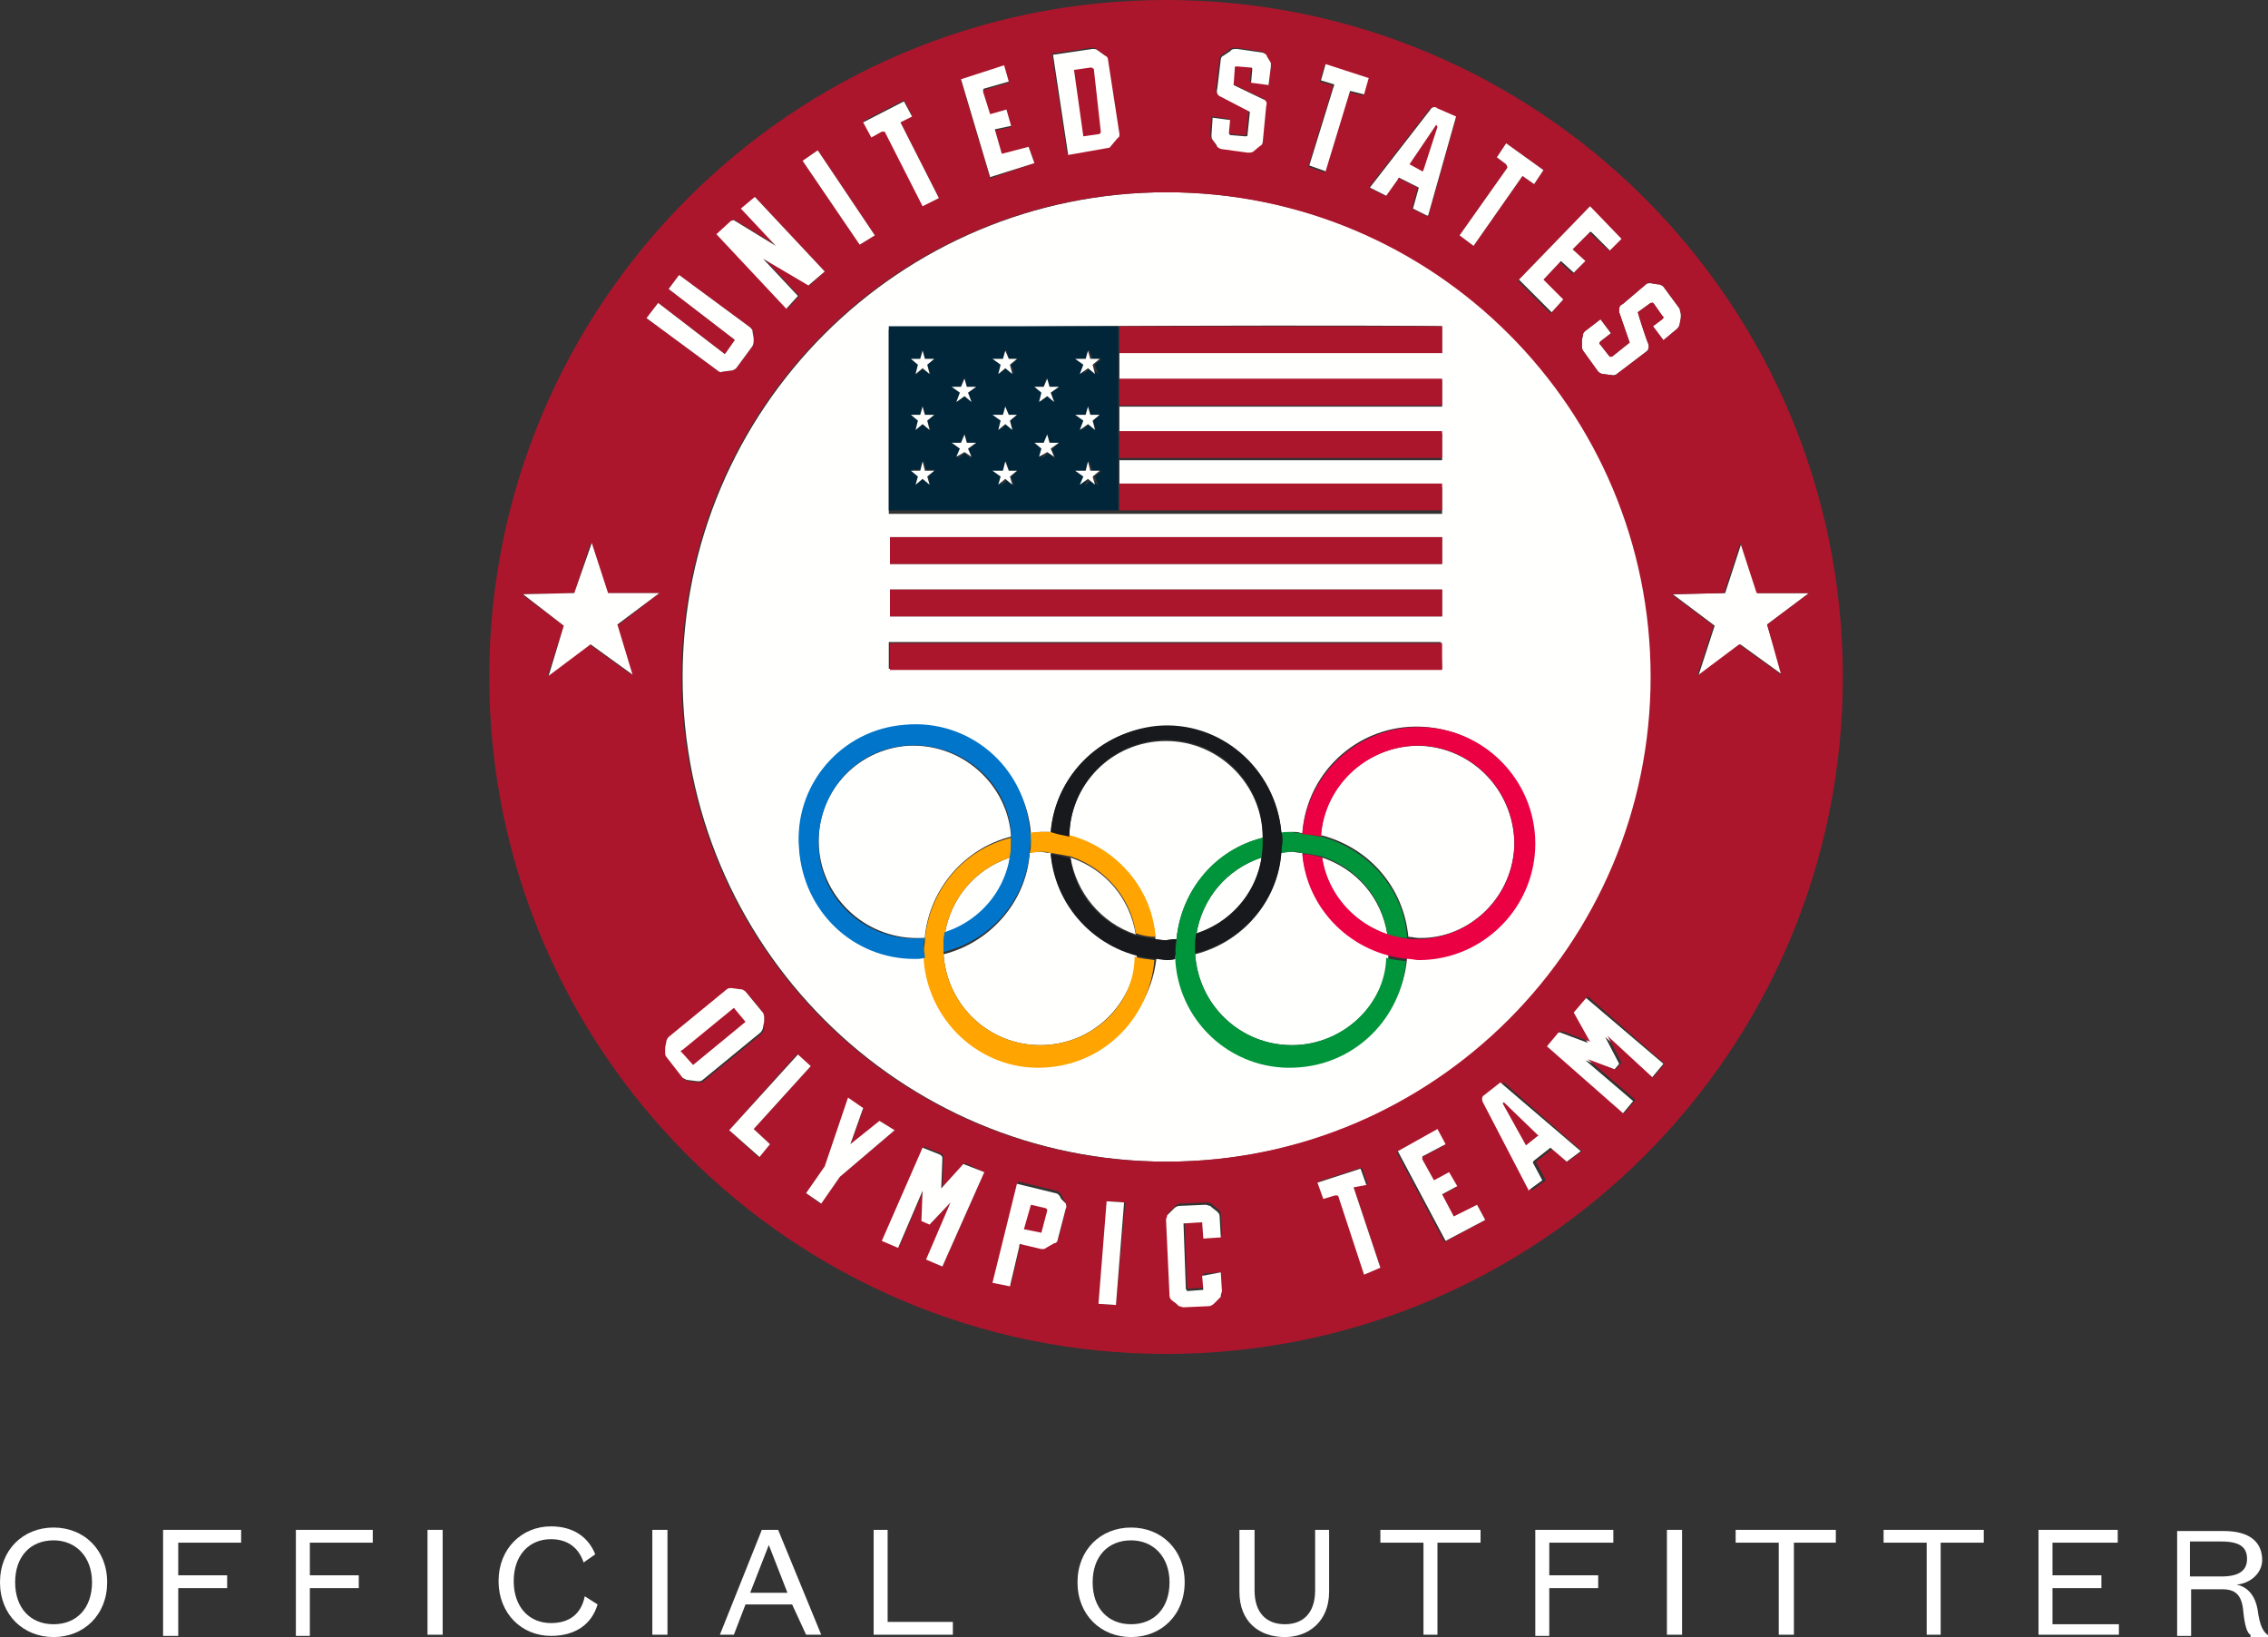 <?xml version="1.0" encoding="utf-8"?>
<!-- Generator: Adobe Illustrator 25.2.0, SVG Export Plug-In . SVG Version: 6.00 Build 0)  -->
<svg version="1.1" id="Layer_1" xmlns="http://www.w3.org/2000/svg" xmlns:xlink="http://www.w3.org/1999/xlink" x="0px" y="0px"
	 viewBox="0 0 194.7 140.5" style="enable-background:new 0 0 194.7 140.5;" xml:space="preserve">
<rect x="0" y="0" width="194.7" height="140.5" fill="#333333" stroke="none"/>
<style type="text/css">
	.st0{fill:#FFFFFE;}
	.st1{fill:#AC162C;}
	.st2{fill:#FFA400;}
	.st3{fill:#00953A;}
	.st4{fill:#0075C9;}
	.st5{fill:#17191D;}
	.st6{fill:#EC0044;}
	.st7{fill:#012639;}
	.st8{enable-background:new    ;}
	.st9{fill:#FFFFFF;}
</style>
<g id="USopen-Su21-LandingPage-DSK-NA" transform="translate(-2275, -10349)">
	<g id="_x31_9-SportingLife" transform="translate(1782, 9973)">
		<g id="Logo---Mobile" transform="translate(450, 143)">
			<g>
				<g>
					<path class="st0" d="M101.6,291.1c0,23,18.6,41.6,41.6,41.6s41.6-18.6,41.6-41.6s-18.6-41.6-41.6-41.6S101.6,268.1,101.6,291.1
						L101.6,291.1 M166.8,261v2.3h-27.7v2.3h27.7v2.3h-27.7v2.3h27.7v2.3h-27.7v2.3h27.7v2.3h-47.5v-15.8
						C119.4,260.9,166.8,260.9,166.8,261z M119.4,283.6h47.4v2.3h-47.4V283.6z M166.8,290.4h-47.5v-2.3h47.4L166.8,290.4
						L166.8,290.4z M119.4,279.1h47.4v2.3h-47.4V279.1z M121.5,295.4c5.2,0,9.6,4,10,9.1c0.3,0,0.6-0.1,0.9-0.1s0.5,0,0.7,0l0.1,0.1
						l0,0c0.4-5.5,5.2-9.6,10.7-9.1c4.9,0.4,8.7,4.3,9.1,9.1c0.3,0,0.6-0.1,0.9-0.1s0.6,0,0.8,0.1h0.1c0.4-5.5,5.2-9.6,10.7-9.1
						s9.6,5.2,9.1,10.7c-0.4,5.2-4.7,9.1-9.9,9.1c-0.3,0-0.6,0-0.9-0.1c-0.4,5.5-5.2,9.6-10.7,9.1c-4.9-0.3-8.7-4.3-9.1-9.1l0,0
						c0,0,0,0,0-0.1c-0.3,0-0.6,0.1-0.8,0.1c-0.3,0-0.6,0-0.9-0.1c-0.5,5.5-5.2,9.6-10.7,9.1c-4.8-0.4-8.7-4.2-9.1-9l0,0
						c0-0.1,0-0.1,0-0.1c-0.3,0-0.6,0.1-0.9,0.1c-5.5,0-10-4.5-10-10S116.1,295.3,121.5,295.4"/>
					<path class="st0" d="M124.1,313.2c3-1,5.2-3.5,5.6-6.6C126.7,307.6,124.6,310.1,124.1,313.2"/>
					<path class="st0" d="M140.5,313.2c-0.5-3.1-2.6-5.6-5.6-6.6C135.4,309.6,137.5,312.2,140.5,313.2"/>
					<path class="st0" d="M122.4,313.4c0.4-4.1,3.4-7.6,7.4-8.6c-0.3-4.5-4.2-8-8.8-7.8c-4.6,0.3-8,4.2-7.7,8.7
						c0.3,4.5,4.2,8,8.8,7.8c0.1,0,0.3,0,0.4,0C122.4,313.6,122.4,313.5,122.4,313.4L122.4,313.4L122.4,313.4z"/>
					<path class="st0" d="M132.3,322.7c4.4,0,8-3.4,8.3-7.8c-4.1-1.1-7-4.5-7.4-8.7h-0.1c-0.3,0-0.6-0.1-0.8-0.1
						c-0.3,0-0.6,0-0.9,0.1c-0.3,4.2-3.4,7.7-7.4,8.7C124.3,319.3,127.9,322.7,132.3,322.7"/>
					<path class="st0" d="M153.9,322.7c4.4,0,8-3.4,8.3-7.8c-4.1-1.1-7-4.5-7.4-8.7h-0.1c-0.3,0-0.6-0.1-0.8-0.1s-0.6,0-0.9,0.1
						c-0.3,4.2-3.4,7.7-7.4,8.7C145.9,319.3,149.5,322.7,153.9,322.7"/>
					<path class="st0" d="M144,313.6L144,313.6L144,313.6c0.4-4.2,3.4-7.7,7.4-8.7c0-4.5-3.7-8.3-8.3-8.3s-8.3,3.7-8.3,8.3h0.1l0,0
						c4,1.1,6.9,4.6,7.3,8.7c0.3,0,0.6,0.1,0.9,0.1C143.4,313.6,143.7,313.6,144,313.6"/>
					<path class="st0" d="M162.1,313.2c-0.5-3.1-2.6-5.6-5.6-6.6C156.9,309.6,159.1,312.2,162.1,313.2"/>
					<path class="st0" d="M145.7,313.2c3-1,5.2-3.6,5.6-6.6C148.3,307.6,146.2,310.1,145.7,313.2"/>
					<path class="st0" d="M173,305.3c-0.1-4.6-3.8-8.3-8.4-8.3c-4.3,0.1-7.9,3.4-8.2,7.7h0.1l0,0c4.1,1.1,7,4.5,7.4,8.7
						c0.3,0,0.6,0.1,0.9,0.1C169.2,313.6,173,309.9,173,305.3"/>
					<g id="XMLID_6_">
						<g>
							<polygon class="st0" points="198.3,283.9 194.7,286.6 196,290.9 192.4,288.3 188.8,291 190.2,286.7 186.6,284 191.1,283.9 
								192.5,279.6 193.9,283.9 							"/>
							<path class="st0" d="M187.3,260v0.2c0,0.2-0.1,0.5-0.1,0.6s-0.1,0.3-0.2,0.4l-1.2,1l-0.9-1.2l0.8-0.6
								c0.1-0.1,0.1-0.1,0.1-0.2c0,0,0,0-0.1-0.1l-0.7-1c-0.1-0.1-0.1-0.1-0.2-0.1c0,0,0,0-0.1,0l-1.1,0.8c0.1,0.4,0.8,2.5,0.9,2.7
								c0.1,0.3,0,0.6-0.2,0.7l-2.5,1.9c-0.1,0.1-0.3,0.1-0.4,0.1l-0.8-0.1c-0.1,0-0.3-0.1-0.4-0.2l-1.3-1.8
								c-0.1-0.1-0.1-0.3-0.1-0.5v-0.3c0-0.2,0.1-0.5,0.1-0.6c0-0.1,0.1-0.3,0.2-0.3l1.3-1l0.9,1.2l-0.9,0.7
								c-0.1,0.1-0.1,0.1-0.1,0.2c0,0,0,0,0.1,0.1l0.7,0.9c0.1,0.1,0.1,0.1,0.2,0.1c0,0,0,0,0.1,0l1.5-1.2l-0.9-2.6
								c-0.1-0.3,0-0.6,0.3-0.7l2-1.7c0.1-0.1,0.3-0.1,0.4-0.1l0.6,0.1h0.1c0.1,0,0.3,0.1,0.4,0.2l1.4,1.9
								C187.2,259.7,187.3,259.8,187.3,260z"/>
							<path class="st0" d="M185.8,324.3l-1,1.2l-4-3.5l1.2,2.3l-0.5,0.6l-2.4-0.9l4.1,3.5l-1,1.2l-6.6-5.8l1-1.2
								c0.1-0.1,0.2-0.1,0.3-0.1l2.4,0.9l-1.4-2.5l1.2-1.4L185.8,324.3z"/>
							<path class="st1" d="M157.3,240.3c0.1,0,0.1,0.1,0.1,0.2l-2.1,6.8l1.4,0.5l2.1-6.9l1.2,0.3l0.4-1.4l-3.7-1.2l-0.4,1.4
								L157.3,240.3z M172.3,247.1c0.1,0.1,0.1,0.2,0.1,0.3l-4.1,5.8l1.2,0.9l4.2-6l1,0.7l0.8-1.2l-3.2-2.3l-0.8,1.2L172.3,247.1z
								 M143.1,233c32.1,0,58.1,26,58.1,58.1s-26,58.1-58.1,58.1S85,323.1,85,291.1S111,233,143.1,233z M194.7,286.6l3.6-2.7h-4.5
								l-1.4-4.3l-1.4,4.3l-4.5,0.1l3.6,2.7l-1.4,4.3l3.6-2.7l3.6,2.6L194.7,286.6z M187.3,260.2V260c0-0.2-0.1-0.3-0.1-0.5
								l-1.4-1.9c-0.1-0.1-0.3-0.2-0.4-0.2h-0.1l-0.6-0.1c-0.1-0.1-0.3,0-0.4,0.1l-2,1.7c-0.3,0.1-0.3,0.4-0.3,0.7l0.9,2.6l-1.5,1.2
								c-0.1,0-0.1,0-0.1,0c-0.1,0.1-0.1,0-0.2-0.1l-0.7-0.9c-0.1-0.1-0.1-0.1-0.1-0.1c0-0.1,0-0.1,0.1-0.2l0.9-0.7l-0.9-1.2l-1.3,1
								c-0.1,0.1-0.2,0.2-0.2,0.3c0,0.1-0.1,0.3-0.1,0.6v0.3c0,0.2,0,0.3,0.1,0.5l1.3,1.8c0.1,0.1,0.3,0.2,0.4,0.2l0.8,0.1
								c0.1,0.1,0.3,0,0.4-0.1l2.5-1.9c0.2-0.1,0.3-0.4,0.2-0.7c-0.1-0.1-0.8-2.3-0.9-2.7l1.1-0.8c0.1,0,0.1,0,0.1,0
								c0.1-0.1,0.1,0,0.2,0.1l0.7,1c0.1,0.1,0.1,0.1,0.1,0.1c0,0.1,0,0.1-0.1,0.2l-0.8,0.6l0.9,1.2l1.2-1c0.1-0.1,0.2-0.3,0.2-0.4
								C187.2,260.7,187.3,260.4,187.3,260.2z M184.9,325.5l1-1.2l-6.6-5.8l-1.2,1.4l1.4,2.5l-2.4-0.9c-0.1,0-0.3,0.1-0.3,0.1
								l-1,1.2l6.6,5.8l1-1.2l-4.1-3.5l2.4,0.9l0.5-0.6l-1.2-2.3L184.9,325.5z M181.1,254.5l1-1l-2.7-2.7l-6.1,6.3l2.8,2.8l1-1.1
								l-1.7-1.7l1.5-1.6l1.1,1l1-1l-1.1-1l1.4-1.4c0.1-0.1,0.1-0.1,0.1-0.1c0.1,0,0.1,0,0.2,0.1L181.1,254.5z M177.6,332.7l1.2-0.9
								l-6.7-5.9l-1.4,1.1c-0.2,0.1-0.3,0.4-0.1,0.6l3.9,7.5v0.1l0.1-0.1l1.1-0.8l-0.8-1.5c-0.1-0.1,0-0.1,0.1-0.2l1.4-1.1
								L177.6,332.7z M184.7,291.1c0-23-18.6-41.6-41.6-41.6s-41.6,18.6-41.6,41.6s18.6,41.6,41.6,41.6S184.7,314,184.7,291.1z
								 M170.5,337.7l-0.7-1.3l-2.1,1.1l-1-1.9l1.3-0.7l-0.7-1.2l-1.3,0.7l-1-1.8c0-0.1,0-0.1,0-0.1c0-0.1,0.1-0.2,0.1-0.2l1.9-1
								l-0.7-1.3l-3.4,1.9l4.1,7.7L170.5,337.7z M165.6,251.6l2.4-8.5l-1.7-0.8c-0.2-0.1-0.5-0.1-0.6,0.1l-5.2,6.7l1.4,0.7l1-1.4
								c0-0.1,0.1-0.1,0.2-0.1l1.6,0.8l-0.5,1.8L165.6,251.6L165.6,251.6z M161.5,341.8l-2.3-6.9l1.2-0.3l-0.5-1.4l-3.7,1.2l0.5,1.4
								l1-0.3c0.1,0,0.1,0,0.1,0c0.1,0,0.2,0.1,0.2,0.1l2.2,6.7L161.5,341.8z M151.9,240.3l0.2-1.6c0-0.1,0-0.3-0.1-0.4l-0.3-0.5
								l-0.1-0.2c-0.1-0.1-0.3-0.2-0.4-0.2l-2.1-0.3c-0.2,0-0.3,0-0.5,0.1l-0.1,0.1l-0.6,0.4c-0.1,0.1-0.2,0.2-0.2,0.3l-0.3,2.5
								c-0.1,0.3,0.1,0.6,0.3,0.7l2.5,1.3l-0.2,1.9c0,0.1,0,0.1,0,0.1c0,0.1-0.1,0.1-0.2,0.1l-1.2-0.1h-0.1c-0.1,0-0.1-0.1-0.1-0.2
								l0.1-1.1L147,243l-0.1,1.5c0,0.1,0,0.3,0.1,0.4l0.3,0.4l0.1,0.2c0.1,0.1,0.3,0.2,0.4,0.2l2.2,0.3c0.2,0,0.3,0,0.5-0.1
								l0.6-0.5c0.1-0.1,0.2-0.2,0.2-0.3l0.3-3.1c0.1-0.3-0.1-0.6-0.3-0.6l-2.5-1.2l0.1-1.4c0-0.1,0-0.1,0-0.1
								c0-0.1,0.1-0.1,0.2-0.1l1.2,0.1c0.1,0,0.1,0.1,0.1,0.2l-0.1,1.1L151.9,240.3z M147.9,343.8l-0.1-1.6l-1.5,0.1l0.1,1.2
								l-1.3,0.1H145c-0.1-0.1-0.1-0.1-0.1-0.2l-0.2-5.6l1.6-0.1l0.1,1.4l1.5-0.1l-0.1-1.8c0-0.2-0.1-0.3-0.2-0.4l-0.5-0.4l-0.1-0.1
								c-0.1-0.1-0.3-0.1-0.4-0.1l-2.3,0.1c-0.1,0-0.3,0.1-0.4,0.2l-0.1,0.1l-0.5,0.5c-0.1,0.1-0.1,0.3-0.1,0.4l0.3,6.5
								c0,0.2,0.1,0.3,0.2,0.4l0.4,0.3l0.2,0.2c0.1,0.1,0.3,0.1,0.4,0.1l2.2-0.1c0.1,0,0.3-0.1,0.4-0.2l0.6-0.6v-0.1
								C147.8,344,147.9,343.9,147.9,343.8z M138.8,345l0.8-8.8l-1.5-0.1l-0.8,8.8L138.8,345z M139,244.5l-1-6.5
								c0-0.1-0.1-0.2-0.2-0.3l-0.7-0.5c-0.1-0.1-0.3-0.1-0.4-0.1l-3.4,0.5l1.3,8.6l3.4-0.6c0.1,0,0.2-0.1,0.3-0.2l0.5-0.6l0.1-0.1
								C139,244.8,139,244.6,139,244.5z M134.5,336.7c0.1-0.1,0-0.3,0-0.4l-0.3-0.6l-0.1-0.2c-0.1-0.1-0.3-0.3-0.4-0.3l-3.3-0.8
								l-2.1,8.5l1.5,0.3l0.8-3.4c0-0.1,0-0.1,0-0.1c0-0.1,0.1-0.1,0.2-0.1l1.7,0.4c0.1,0,0.1,0,0.1,0c0.1,0,0.2-0.1,0.3-0.1
								l0.7-0.4c0.1-0.1,0.3-0.2,0.3-0.3L134.5,336.7z M131.8,247l-0.5-1.4l-2.3,0.7l-0.6-2.1l1.4-0.3l-0.4-1.4l-1.4,0.4l-0.6-1.9
								c0-0.1,0-0.1,0-0.1c0-0.1,0.1-0.2,0.1-0.2l2.1-0.6l-0.4-1.4l-3.7,1.2l2.5,8.4L131.8,247z M123.9,341.7l3.6-8.1l-1.7-0.8
								l-1.9,2.1l0.1-2.6c0-0.1-0.1-0.2-0.2-0.3l-1.5-0.6l-3.5,8l1.4,0.6l2.1-4.9l-0.1,2.6l0.7,0.3l1.8-1.9l-2.1,4.9L123.9,341.7z
								 M123.6,250l-3.3-6.5l1-0.6l-0.7-1.3l-3.5,1.8l0.7,1.3l0.9-0.5c0.1,0,0.1,0,0.1,0c0.1-0.1,0.2,0,0.2,0.1l3.2,6.3L123.6,250z
								 M115.1,334l4.7-4l-1.3-0.8l-2.5,2.1l1.1-3.1l-1.3-0.9l-2,5.8l-1.6,2.3l1.2,0.9L115.1,334z M118.1,253.2l-4.9-7.3l-1.3,0.9
								l4.9,7.2L118.1,253.2z M113.8,256.3l-6-6.4l-1.1,1l3,3.2l-3.6-2.2c-0.1-0.1-0.3,0-0.3,0.1l-1.2,1.1l6,6.4l1-1.1l-3-3.2
								l3.9,2.3L113.8,256.3z M107.7,329.9l4.9-5.4l-1.2-1l-5.8,6.5l2.5,2.3l1-1.1L107.7,329.9z M108.6,320.6v-0.2
								c0-0.2,0-0.3-0.1-0.5l-1.4-1.7c-0.1-0.1-0.3-0.2-0.4-0.2h-0.1l-0.7-0.1c-0.1,0-0.3,0.1-0.4,0.1l-5,4.1
								c-0.1,0.1-0.2,0.3-0.2,0.4c0,0.1-0.1,0.3-0.1,0.6v0.3c0,0.1,0,0.3,0.1,0.4l1.4,1.8c0.1,0.1,0.3,0.2,0.5,0.2l0.8,0.1
								c0.1,0,0.3,0,0.4-0.1l5-4.1c0.1-0.1,0.2-0.3,0.2-0.4C108.5,321.1,108.6,320.8,108.6,320.6z M107.7,262.2v-0.1
								c0-0.2-0.1-0.6-0.1-0.7c0-0.1-0.1-0.3-0.2-0.3l-6.1-4.5l-0.9,1.2l5.6,4.3c0.1,0.1,0.1,0.1,0,0.2l-0.7,1
								c-0.1,0.1-0.1,0.1-0.2,0l-5.6-4.3l-1,1.3l6.1,4.5c0.1,0.1,0.3,0.1,0.4,0.1l0.8-0.1c0.1,0,0.3-0.1,0.4-0.2l1.4-1.9
								C107.7,262.6,107.7,262.4,107.7,262.2z M96,286.7l3.6-2.8h-4.5l-1.4-4.3l-1.4,4.3l-4.5,0.1l3.6,2.7l-1.4,4.3l3.6-2.7l3.6,2.6
								L96,286.7z"/>
							<path class="st0" d="M182.2,253.5l-1,1l-1.5-1.5c-0.1-0.1-0.1-0.1-0.2-0.1c0,0,0,0-0.1,0.1l-1.4,1.4l1.1,1l-1,1l-1.1-1
								l-1.5,1.6l1.7,1.7l-1,1.1l-2.8-2.8l6.1-6.3L182.2,253.5z"/>
							<path class="st0" d="M178.7,331.8l-1.2,0.9l-1.4-1.2l-1.4,1.1c-0.1,0.1-0.1,0.1-0.1,0.2l0.8,1.5l-1.1,0.8l-0.1,0.1v-0.1
								l-3.9-7.5c-0.1-0.2-0.1-0.5,0.1-0.6l1.4-1.1L178.7,331.8z"/>
							<path class="st0" d="M175.5,247.6l-0.8,1.2l-1-0.7l-4.2,6l-1.2-0.9l4.1-5.8c0-0.1,0-0.1-0.1-0.3l-0.8-0.6l0.8-1.2
								L175.5,247.6z"/>
							<path class="st0" d="M169.8,336.4l0.7,1.3l-3.4,1.8l-4.1-7.7l3.4-1.9l0.7,1.3l-1.9,1c-0.1,0-0.1,0.1-0.1,0.2c0,0,0,0,0,0.1
								l1,1.8l1.3-0.7l0.7,1.2l-1.3,0.7l1,1.9L169.8,336.4z"/>
							<path class="st0" d="M168,243l-2.4,8.5h-0.1l-1.2-0.6l0.5-1.8l-1.6-0.8c-0.1-0.1-0.2,0-0.2,0.1l-1,1.4l-1.4-0.7l5.2-6.7
								c0.1-0.2,0.4-0.3,0.6-0.1L168,243z"/>
							<path class="st0" d="M159.2,334.9l2.3,6.9l-1.4,0.6l-2.2-6.7c0-0.1-0.1-0.1-0.2-0.1c0,0,0,0-0.1,0l-1,0.3l-0.5-1.4l3.7-1.2
								l0.5,1.4L159.2,334.9z"/>
							<path class="st0" d="M160.5,239.7l-0.4,1.4l-1.2-0.3l-2.1,6.9l-1.4-0.5l2.1-6.8c0.1-0.1,0-0.2-0.1-0.2l-1-0.3l0.4-1.4
								L160.5,239.7z"/>
							<path class="st0" d="M152.1,238.7l-0.2,1.6l-1.5-0.2l0.1-1.1c0-0.1,0-0.2-0.1-0.2l-1.2-0.1c-0.1,0-0.2,0-0.2,0.1
								c0,0,0,0,0,0.1l-0.1,1.4l2.5,1.2c0.3,0.1,0.4,0.3,0.3,0.6l-0.3,3.1c0,0.1-0.1,0.3-0.2,0.3l-0.6,0.5c-0.1,0.1-0.3,0.1-0.5,0.1
								l-2.2-0.3c-0.1,0-0.3-0.1-0.4-0.2l-0.1-0.2l-0.3-0.4c-0.1-0.1-0.1-0.3-0.1-0.4l0.1-1.5l1.5,0.2l-0.1,1.1
								c0,0.1,0.1,0.2,0.1,0.2h0.1l1.2,0.1c0.1,0,0.2,0,0.2-0.1c0,0,0,0,0-0.1l0.2-1.9l-2.5-1.3c-0.3-0.1-0.4-0.4-0.3-0.7l0.3-2.5
								c0-0.1,0.1-0.3,0.2-0.3l0.6-0.4l0.1-0.1c0.1-0.1,0.3-0.1,0.5-0.1l2.1,0.3c0.1,0,0.3,0.1,0.4,0.2l0.1,0.2l0.3,0.5
								C152.1,238.4,152.1,238.6,152.1,238.7z"/>
							<path class="st0" d="M147.8,342.2l0.1,1.6c0,0.1-0.1,0.3-0.1,0.4v0.1l-0.6,0.6c-0.1,0.1-0.3,0.2-0.4,0.2l-2.2,0.1
								c-0.1,0-0.3-0.1-0.4-0.1l-0.2-0.2l-0.4-0.3c-0.1-0.1-0.2-0.2-0.2-0.4l-0.3-6.5c0-0.1,0.1-0.3,0.1-0.4l0.5-0.5l0.1-0.1
								c0.1-0.1,0.3-0.2,0.4-0.2l2.3-0.1c0.1,0,0.3,0.1,0.4,0.1l0.1,0.1l0.5,0.4c0.1,0.1,0.2,0.2,0.2,0.4l0.1,1.8l-1.5,0.1l-0.1-1.4
								l-1.6,0.1l0.2,5.6c0,0.1,0.1,0.1,0.1,0.2h0.1l1.3-0.1l-0.1-1.2L147.8,342.2z"/>
							<polygon class="st0" points="139.5,336.2 138.8,345 137.3,344.9 138,336.1 							"/>
							<path class="st0" d="M138.1,238l1,6.5c0,0.1,0,0.3-0.1,0.3l-0.1,0.1l-0.5,0.6c-0.1,0.1-0.1,0.2-0.3,0.2l-3.4,0.6l-1.3-8.6
								l3.4-0.5c0.1,0,0.3,0,0.4,0.1l0.7,0.5C138,237.8,138.1,238,138.1,238z"/>
							<path class="st0" d="M134.5,336.3c0,0.1,0.1,0.3,0,0.4l-0.7,2.7c0,0.1-0.1,0.3-0.3,0.3l-0.7,0.4c-0.1,0.1-0.2,0.1-0.3,0.1
								c-0.1,0-0.1,0-0.1,0l-1.7-0.4c-0.1-0.1-0.2,0-0.2,0.1c0,0,0,0,0,0.1l-0.8,3.4l-1.5-0.3l2.1-8.5l3.3,0.8
								c0.1,0,0.3,0.1,0.4,0.3l0.1,0.2L134.5,336.3z"/>
							<path class="st0" d="M131.3,245.6l0.5,1.4l-3.8,1.2l-2.5-8.4l3.7-1.2l0.4,1.4l-2.1,0.6c-0.1,0-0.1,0.1-0.1,0.2c0,0,0,0,0,0.1
								l0.6,1.9l1.4-0.4l0.4,1.4l-1.4,0.3l0.6,2.1L131.3,245.6z"/>
							<path class="st0" d="M127.5,333.6l-3.6,8.1l-1.4-0.6l2.1-4.9l-1.8,1.9l-0.7-0.3l0.1-2.6l-2.1,4.9l-1.4-0.6l3.5-8l1.5,0.6
								c0.1,0.1,0.2,0.1,0.2,0.3l-0.1,2.6l1.9-2.1L127.5,333.6z"/>
							<path class="st0" d="M120.3,243.5l3.3,6.5l-1.4,0.7l-3.2-6.3c0-0.1-0.1-0.1-0.2-0.1c0,0,0,0-0.1,0l-0.9,0.5l-0.7-1.3l3.5-1.8
								l0.7,1.3L120.3,243.5z"/>
							<polygon class="st0" points="119.8,330 115.1,334 113.5,336.3 112.2,335.4 113.8,333.1 115.8,327.2 117.1,328.1 116,331.2 
								118.5,329.2 							"/>
							<polygon class="st0" points="113.2,245.9 118.1,253.2 116.8,254 111.9,246.8 							"/>
							<path class="st0" d="M107.8,249.9l6,6.4l-1.4,1.2l-3.9-2.3l3,3.2l-1,1.1l-6-6.4l1.2-1.1c0.1-0.1,0.3-0.1,0.3-0.1l3.6,2.2
								l-3-3.2L107.8,249.9z"/>
							<polygon class="st0" points="112.6,324.5 107.7,329.9 109.1,331.2 108.2,332.3 105.6,330 111.5,323.5 							"/>
							<path class="st0" d="M108.6,320.4v0.2c0,0.2-0.1,0.5-0.1,0.6c0,0.1-0.1,0.3-0.2,0.4l-5,4.1c-0.1,0.1-0.3,0.1-0.4,0.1
								l-0.8-0.1c-0.2,0-0.3-0.1-0.5-0.2l-1.4-1.8c-0.1-0.1-0.1-0.3-0.1-0.4v-0.3c0-0.2,0.1-0.5,0.1-0.6c0-0.1,0.1-0.3,0.2-0.4
								l5-4.1c0.1-0.1,0.3-0.1,0.4-0.1l0.7,0.1h0.1c0.1,0,0.3,0.1,0.4,0.2l1.4,1.7C108.6,320,108.6,320.2,108.6,320.4z"/>
							<path class="st0" d="M107.7,262.1v0.1c0,0.1,0,0.3-0.1,0.5l-1.4,1.9c-0.1,0.1-0.3,0.2-0.4,0.2l-0.8,0.1
								c-0.1,0.1-0.3,0-0.4-0.1l-6.1-4.5l1-1.3l5.6,4.3c0.1,0.1,0.1,0.1,0.2,0l0.7-1c0.1-0.1,0.1-0.1,0-0.2l-5.6-4.3l0.9-1.2
								l6.1,4.5c0.1,0.1,0.2,0.2,0.2,0.3C107.6,261.6,107.7,261.9,107.7,262.1z"/>
						</g>
						<g>
						</g>
					</g>
					<g id="XMLID_1_">
						<g>
							<path class="st1" d="M137.5,244.3C137.5,244.3,137.5,244.4,137.5,244.3c0,0.1-0.1,0.2-0.1,0.2l-1.4,0.2l-0.8-5.7l1.4-0.2
								c0,0,0,0,0.1,0c0.1,0,0.1,0.1,0.2,0.1L137.5,244.3z"/>
						</g>
					</g>
					<g id="XMLID_5_">
						<g>
							<path class="st1" d="M175,330.4c0.1,0.1,0.1,0.1,0,0.1l-1,0.8l-2-3.6l0.1-0.1L175,330.4z"/>
						</g>
					</g>
					<g id="XMLID_2_">
						<g>
							<path class="st1" d="M166.4,243.9l-1.2,3.7l0,0c0,0.1-0.1,0.1-0.1,0.1l-1.1-0.6l2.3-3.4L166.4,243.9z"/>
						</g>
					</g>
					<g id="XMLID_4_">
						<g>
							<path class="st1" d="M132.8,336.7c0.1,0.1,0.1,0.1,0.1,0.2l-0.5,1.9l-1.5-0.3l0.6-2.1L132.8,336.7L132.8,336.7L132.8,336.7z"
								/>
						</g>
					</g>
					<path class="st2" d="M132.3,322.7c-4.4,0-8-3.4-8.3-7.8l0,0c0-0.1,0-0.3,0-0.5c0-0.4,0-0.8,0.1-1.2l0,0
						c0.5-3.1,2.6-5.6,5.6-6.6c0.1-0.4,0.1-0.8,0.1-1.2c0-0.1,0-0.3,0-0.5c-4.1,1-7,4.5-7.4,8.7l0,0c0,0.1,0,0.1,0,0.1
						c0,0.3-0.1,0.6-0.1,0.9c0,0.3,0,0.6,0,0.8c0,0.1,0,0.1,0,0.1l0,0c0.5,5.5,5.3,9.6,10.7,9.1c4.9-0.4,8.7-4.3,9.1-9.2
						c-0.6-0.1-1.1-0.1-1.7-0.3C140.4,319.3,136.7,322.7,132.3,322.7"/>
					<path class="st2" d="M131.4,306.2c0.3,0,0.6-0.1,0.9-0.1c0.3,0,0.6,0,0.8,0.1h0.1c0.6,0.1,1.2,0.2,1.7,0.3l0,0
						c3,1,5.2,3.6,5.6,6.6c0.6,0.2,1.1,0.3,1.7,0.3c-0.3-4.1-3.3-7.6-7.3-8.7l0,0h-0.1c-0.6-0.1-1.1-0.2-1.7-0.3l0,0H133
						c-0.2,0-0.5,0-0.7,0s-0.6,0-0.9,0.1c0,0.3,0.1,0.6,0.1,0.8S131.5,305.9,131.4,306.2"/>
					<path class="st3" d="M153.9,322.7c-4.4,0-8-3.4-8.3-7.8l0,0c0-0.1,0-0.3,0-0.5c0-0.4,0-0.8,0.1-1.2l0,0
						c0.5-3.1,2.6-5.6,5.6-6.6c0.1-0.4,0.1-0.8,0.1-1.2c0-0.1,0-0.3,0-0.5c-4.1,1-7,4.5-7.4,8.7l0,0v0.1c0,0.3-0.1,0.6-0.1,0.9
						c0,0.3,0,0.6,0,0.8c0,0,0,0,0,0.1l0,0c0.4,5.5,5.2,9.6,10.7,9.1c4.9-0.4,8.7-4.3,9.1-9.1c-0.6-0.1-1.1-0.1-1.7-0.3
						C161.9,319.3,158.2,322.7,153.9,322.7"/>
					<path class="st3" d="M153,306.2c0.3,0,0.6-0.1,0.9-0.1c0.3,0,0.6,0,0.8,0.1h0.1c0.6,0.1,1.2,0.2,1.7,0.3l0,0
						c3,1,5.2,3.6,5.6,6.7c0.6,0.2,1.1,0.3,1.7,0.3c-0.3-4.2-3.3-7.6-7.4-8.7l0,0h-0.1c-0.6-0.1-1.1-0.2-1.7-0.3h-0.1
						c-0.3,0-0.6-0.1-0.8-0.1s-0.6,0-0.9,0.1c0,0.3,0.1,0.6,0.1,0.8S153.1,305.9,153,306.2"/>
					<path class="st4" d="M121.5,315.3c0.3,0,0.6,0,0.9-0.1c0-0.3-0.1-0.6-0.1-0.8c0-0.2,0-0.6,0.1-0.9c-4.5,0.5-8.7-2.8-9.1-7.4
						s2.8-8.7,7.4-9.1c4.5-0.4,8.7,2.8,9.1,7.4c0,0.1,0,0.2,0,0.3c0,0.1,0,0.3,0,0.5c0,3.6-2.3,6.7-5.7,7.8l0,0
						c-0.1,0.4-0.1,0.8-0.1,1.2c0,0.1,0,0.3,0,0.5l0,0c4.1-1,7.1-4.5,7.4-8.7c0-0.3,0.1-0.6,0.1-0.9c0-0.3,0-0.6-0.1-0.8
						c-0.4-5.5-5.2-9.6-10.7-9.1c-5.5,0.4-9.6,5.2-9.1,10.7C112,311.3,116.3,315.3,121.5,315.3"/>
					<path class="st5" d="M144,313.6c-0.3,0-0.6,0.1-0.9,0.1c-0.3,0-0.6,0-0.9-0.1c-0.6-0.1-1.2-0.2-1.7-0.3c-3-1-5.2-3.5-5.6-6.6
						l0,0c-0.6-0.2-1.1-0.3-1.7-0.4c0.4,4.8,4.3,8.6,9,9c0.3,0,0.6,0.1,0.9,0.1s0.6,0,0.8-0.1c0-0.3,0-0.6,0-0.8
						C143.9,314.2,143.9,313.8,144,313.6"/>
					<path class="st5" d="M134.8,304.8c0-4.5,3.7-8.3,8.3-8.3s8.3,3.7,8.3,8.3c0,0.1,0,0.3,0,0.5c0,3.6-2.3,6.7-5.7,7.8l0,0
						c-0.1,0.4-0.1,0.8-0.1,1.2c0,0.1,0,0.3,0,0.5l0,0c4.1-1,7.1-4.5,7.4-8.7c0-0.3,0.1-0.6,0.1-0.9c0-0.3,0-0.6-0.1-0.8
						c-0.5-5.5-5.3-9.6-10.7-9.1c-4.8,0.5-8.7,4.3-9.1,9.1l0,0C133.7,304.6,134.3,304.7,134.8,304.8"/>
					<path class="st6" d="M156.4,304.8c0.3-4.5,4.2-8,8.8-7.8c4.5,0.3,8,4.2,7.8,8.8c-0.3,4.6-4.2,8-8.8,7.8c-3.9-0.3-7.1-3.2-7.7-7
						l0,0c-0.6-0.2-1.2-0.3-1.7-0.3c0.4,4.8,4.3,8.6,9.1,9c0.3,0,0.6,0.1,0.9,0.1c5.5,0,10-4.5,10-10s-4.5-10-10-10
						c-5.2,0-9.6,4-10,9.2C155.3,304.6,155.9,304.7,156.4,304.8"/>
					<polygon class="st0" points="95.2,283.9 93.8,279.6 92.3,283.9 87.9,284 91.4,286.7 90.1,291 93.7,288.3 97.3,290.9 96,286.6 
						99.6,283.9 					"/>
					<rect x="139.1" y="261" class="st1" width="27.7" height="2.3"/>
					<rect x="139.1" y="265.5" class="st1" width="27.7" height="2.3"/>
					<rect x="139.1" y="270" class="st1" width="27.7" height="2.3"/>
					<rect x="139.1" y="274.5" class="st1" width="27.7" height="2.3"/>
					<rect x="119.4" y="279.1" class="st1" width="47.4" height="2.3"/>
					<rect x="119.4" y="283.6" class="st1" width="47.4" height="2.3"/>
					<rect x="119.4" y="288.2" class="st1" width="47.4" height="2.3"/>
					<path class="st7" d="M119.4,276.8H139v-15.8h-19.7V276.8z M122.8,274.6l-0.6-0.5l-0.6,0.5l0.3-0.8l-0.6-0.5h0.8l0.2-0.8
						l0.2,0.8h0.8l-0.6,0.5L122.8,274.6z M136.2,263.8l0.3-0.8l0.3,0.8h0.8l-0.6,0.5l0.3,0.8l-0.7-0.5l-0.6,0.5l0.3-0.8l-0.7-0.5
						H136.2L136.2,263.8z M136.2,268.6l0.2-0.8l0.2,0.8h0.8l-0.6,0.5l0.3,0.8l-0.6-0.5l-0.6,0.5l0.3-0.8l-0.7-0.5H136.2L136.2,268.6
						z M136.2,273.4l0.3-0.8l0.3,0.8h0.8l-0.6,0.5l0.3,0.8l-0.6-0.5l-0.6,0.5l0.3-0.8l-0.7-0.5H136.2L136.2,273.4z M132.6,266.2
						l0.2-0.8l0.2,0.8h0.9l-0.7,0.5l0.3,0.8l-0.6-0.5l-0.6,0.5l0.3-0.8l-0.7-0.5H132.6L132.6,266.2z M132.6,271l0.3-0.8l0.2,0.8h0.8
						l-0.6,0.6l0.3,0.8l-0.6-0.5l-0.6,0.5l0.3-0.8l-0.8-0.6H132.6L132.6,271z M129.1,263.8l0.3-0.8l0.2,0.8h0.8l-0.6,0.5l0.3,0.8
						l-0.7-0.5l-0.6,0.5l0.3-0.8l-0.6-0.5H129.1L129.1,263.8z M129.1,268.6l0.2-0.8l0.2,0.8h0.8l-0.6,0.5l0.3,0.8l-0.6-0.5l-0.6,0.5
						l0.3-0.8l-0.7-0.5H129.1z M129.1,273.4l0.3-0.8l0.2,0.8h0.8l-0.6,0.5l0.3,0.8l-0.6-0.5l-0.6,0.5l0.3-0.8l-0.6-0.5H129.1z
						 M125.5,266.2l0.2-0.8l0.2,0.8h0.8l-0.6,0.5l0.3,0.8l-0.6-0.5l-0.6,0.5l0.3-0.8l-0.6-0.5H125.5L125.5,266.2z M125.5,271
						l0.3-0.8l0.2,0.8h0.8l-0.7,0.6l0.3,0.8l-0.6-0.5l-0.6,0.5l0.3-0.8l-0.6-0.5L125.5,271L125.5,271z M122,263.8l0.2-0.8l0.2,0.8
						h0.8l-0.6,0.5l0.3,0.8l-0.7-0.4l-0.6,0.5l0.3-0.8l-0.6-0.5L122,263.8L122,263.8z M122,268.6l0.2-0.8l0.2,0.8h0.8l-0.6,0.5
						l0.3,0.8l-0.7-0.5l-0.6,0.5l0.3-0.8l-0.7-0.5H122L122,268.6z"/>
					<polygon class="st0" points="121.6,265.1 122.2,264.6 122.8,265.1 122.6,264.3 123.2,263.8 122.4,263.8 122.2,263.1 122,263.8 
						121.2,263.8 121.8,264.3 					"/>
					<polygon class="st0" points="121.6,269.9 122.2,269.4 122.8,269.9 122.6,269.1 123.2,268.6 122.4,268.6 122.2,267.9 122,268.6 
						121.2,268.6 121.8,269.1 					"/>
					<polygon class="st0" points="122.4,273.4 122.2,272.6 122,273.4 121.2,273.4 121.8,273.9 121.6,274.6 122.2,274.1 122.8,274.6 
						122.6,273.9 123.2,273.4 					"/>
					<polygon class="st0" points="128.7,265.1 129.3,264.6 129.9,265.1 129.7,264.3 130.3,263.8 129.6,263.8 129.3,263.1 
						129.1,263.8 128.2,263.8 128.9,264.3 					"/>
					<polygon class="st0" points="128.7,269.9 129.3,269.4 129.9,269.9 129.7,269.1 130.3,268.6 129.6,268.6 129.3,267.9 
						129.1,268.6 128.2,268.6 128.9,269.1 					"/>
					<polygon class="st0" points="128.7,274.6 129.3,274.1 129.9,274.6 129.7,273.9 130.3,273.4 129.6,273.4 129.3,272.6 
						129.1,273.4 128.2,273.4 128.9,273.9 					"/>
					<polygon class="st0" points="135.7,265.1 136.4,264.6 137,265.1 136.8,264.3 137.4,263.8 136.6,263.8 136.4,263.1 136.2,263.8 
						135.3,263.8 136,264.3 					"/>
					<polygon class="st0" points="135.7,269.9 136.4,269.4 137,269.9 136.8,269.1 137.4,268.6 136.6,268.6 136.4,267.9 136.2,268.6 
						135.3,268.6 136,269.1 					"/>
					<polygon class="st0" points="135.7,274.6 136.4,274.1 137,274.6 136.8,273.9 137.4,273.4 136.6,273.4 136.4,272.6 136.2,273.4 
						135.3,273.4 136,273.9 					"/>
					<polygon class="st0" points="125.1,267.5 125.8,267 126.4,267.5 126.1,266.7 126.8,266.2 126,266.2 125.8,265.5 125.5,266.2 
						124.7,266.2 125.4,266.7 					"/>
					<polygon class="st0" points="125.1,272.2 125.8,271.8 126.4,272.2 126.1,271.5 126.8,271 126,271 125.8,270.3 125.5,271 
						124.7,271 125.4,271.5 					"/>
					<polygon class="st0" points="132.2,267.5 132.9,267 133.5,267.5 133.2,266.7 133.9,266.2 133.1,266.2 132.9,265.5 132.6,266.2 
						131.8,266.2 132.4,266.7 					"/>
					<polygon class="st0" points="132.2,272.2 132.9,271.8 133.5,272.2 133.2,271.5 133.9,271 133.1,271 132.9,270.3 132.6,271 
						131.8,271 132.4,271.5 					"/>
					<g id="XMLID_3_">
						<g>
							<path class="st1" d="M106,319.5l1,1.2l-4.5,3.7l-0.9-1c0,0,0,0-0.1-0.1c-0.1-0.1-0.1-0.1,0.1-0.2L106,319.5z"/>
						</g>
					</g>
				</g>
			</g>
			<g class="st8">
				<path class="st9" d="M47.6,373.5c-2.6,0-4.6-1.9-4.6-4.7c0-2.8,2-4.7,4.6-4.7c2.6,0,4.6,1.9,4.6,4.7
					C52.2,371.6,50.2,373.5,47.6,373.5z M47.6,365.2c-2,0-3.3,1.4-3.3,3.6c0,2.2,1.3,3.6,3.3,3.6c2,0,3.3-1.4,3.3-3.6
					C50.9,366.6,49.5,365.2,47.6,365.2z"/>
				<path class="st9" d="M57,373.3v-9h6.7v1.1h-5.4v2.8h4.2v1.1h-4.2v4.1H57z"/>
				<path class="st9" d="M68.4,373.3v-9H75v1.1h-5.4v2.8h4.2v1.1h-4.2v4.1H68.4z"/>
				<path class="st9" d="M81,364.3v9h-1.3v-9H81z"/>
				<path class="st9" d="M94.3,370.7c-0.5,1.7-1.9,2.7-4,2.7c-2.5,0-4.5-1.9-4.5-4.7c0-2.8,2-4.7,4.5-4.7c1.9,0,3.2,0.9,3.8,2.4
					l-1,0.7c-0.4-1.2-1.3-2-2.8-2c-1.9,0-3.2,1.4-3.2,3.6c0,2.2,1.3,3.6,3.2,3.6c1.6,0,2.6-0.8,2.9-2.3L94.3,370.7z"/>
				<path class="st9" d="M100.3,364.3v9H99v-9H100.3z"/>
				<path class="st9" d="M111,370.7h-4l-1,2.6h-1.2l3.6-9h1.4l3.7,9h-1.3L111,370.7z M107.4,369.7h3.2l-1.6-4.1H109L107.4,369.7z"/>
				<path class="st9" d="M119.2,364.3v7.9h5.6v1.1h-6.8v-9H119.2z"/>
				<path class="st9" d="M140.1,373.5c-2.6,0-4.6-1.9-4.6-4.7c0-2.8,2-4.7,4.6-4.7c2.6,0,4.6,1.9,4.6,4.7
					C144.7,371.6,142.7,373.5,140.1,373.5z M140.1,365.2c-2,0-3.3,1.4-3.3,3.6c0,2.2,1.3,3.6,3.3,3.6c2,0,3.3-1.4,3.3-3.6
					C143.4,366.6,142,365.2,140.1,365.2z"/>
				<path class="st9" d="M149.4,369.6v-5.3h1.3v5.2c0,1.9,1,2.9,2.6,2.9s2.6-1,2.6-2.9v-5.2h1.2v5.3c0,2.6-1.8,3.9-3.8,3.9
					C151.1,373.5,149.4,372.2,149.4,369.6z"/>
				<path class="st9" d="M165.2,373.3v-7.9h-3.7v-1.1h8.6v1.1h-3.7v7.9H165.2z"/>
				<path class="st9" d="M174.8,373.3v-9h6.7v1.1H176v2.8h4.2v1.1H176v4.1H174.8z"/>
				<path class="st9" d="M187.4,364.3v9h-1.3v-9H187.4z"/>
				<path class="st9" d="M195.7,373.3v-7.9H192v-1.1h8.6v1.1H197v7.9H195.7z"/>
				<path class="st9" d="M208.4,373.3v-7.9h-3.7v-1.1h8.6v1.1h-3.7v7.9H208.4z"/>
				<path class="st9" d="M224.9,373.3H218v-9h6.8v1.1h-5.6v2.8h4.2v1.1h-4.2v3.1h5.7V373.3z"/>
				<path class="st9" d="M236.2,373.3c-0.3-0.1-0.5-0.9-0.6-1.8c-0.1-1.4-0.5-2.1-1.8-2.1h-2.7v4h-1.2v-9h4c2.3,0,3.3,1,3.3,2.5
					c0,1.1-1,2-2.2,2.1c1,0.2,1.6,1,1.8,2.1c0.2,1.5,0.5,2,1,2.3v0.1H236.2z M231.1,368.3h2.6c1.5,0,2.2-0.5,2.2-1.5
					c0-1-0.6-1.5-2.2-1.5h-2.7V368.3z"/>
			</g>
		</g>
	</g>
</g>
</svg>
